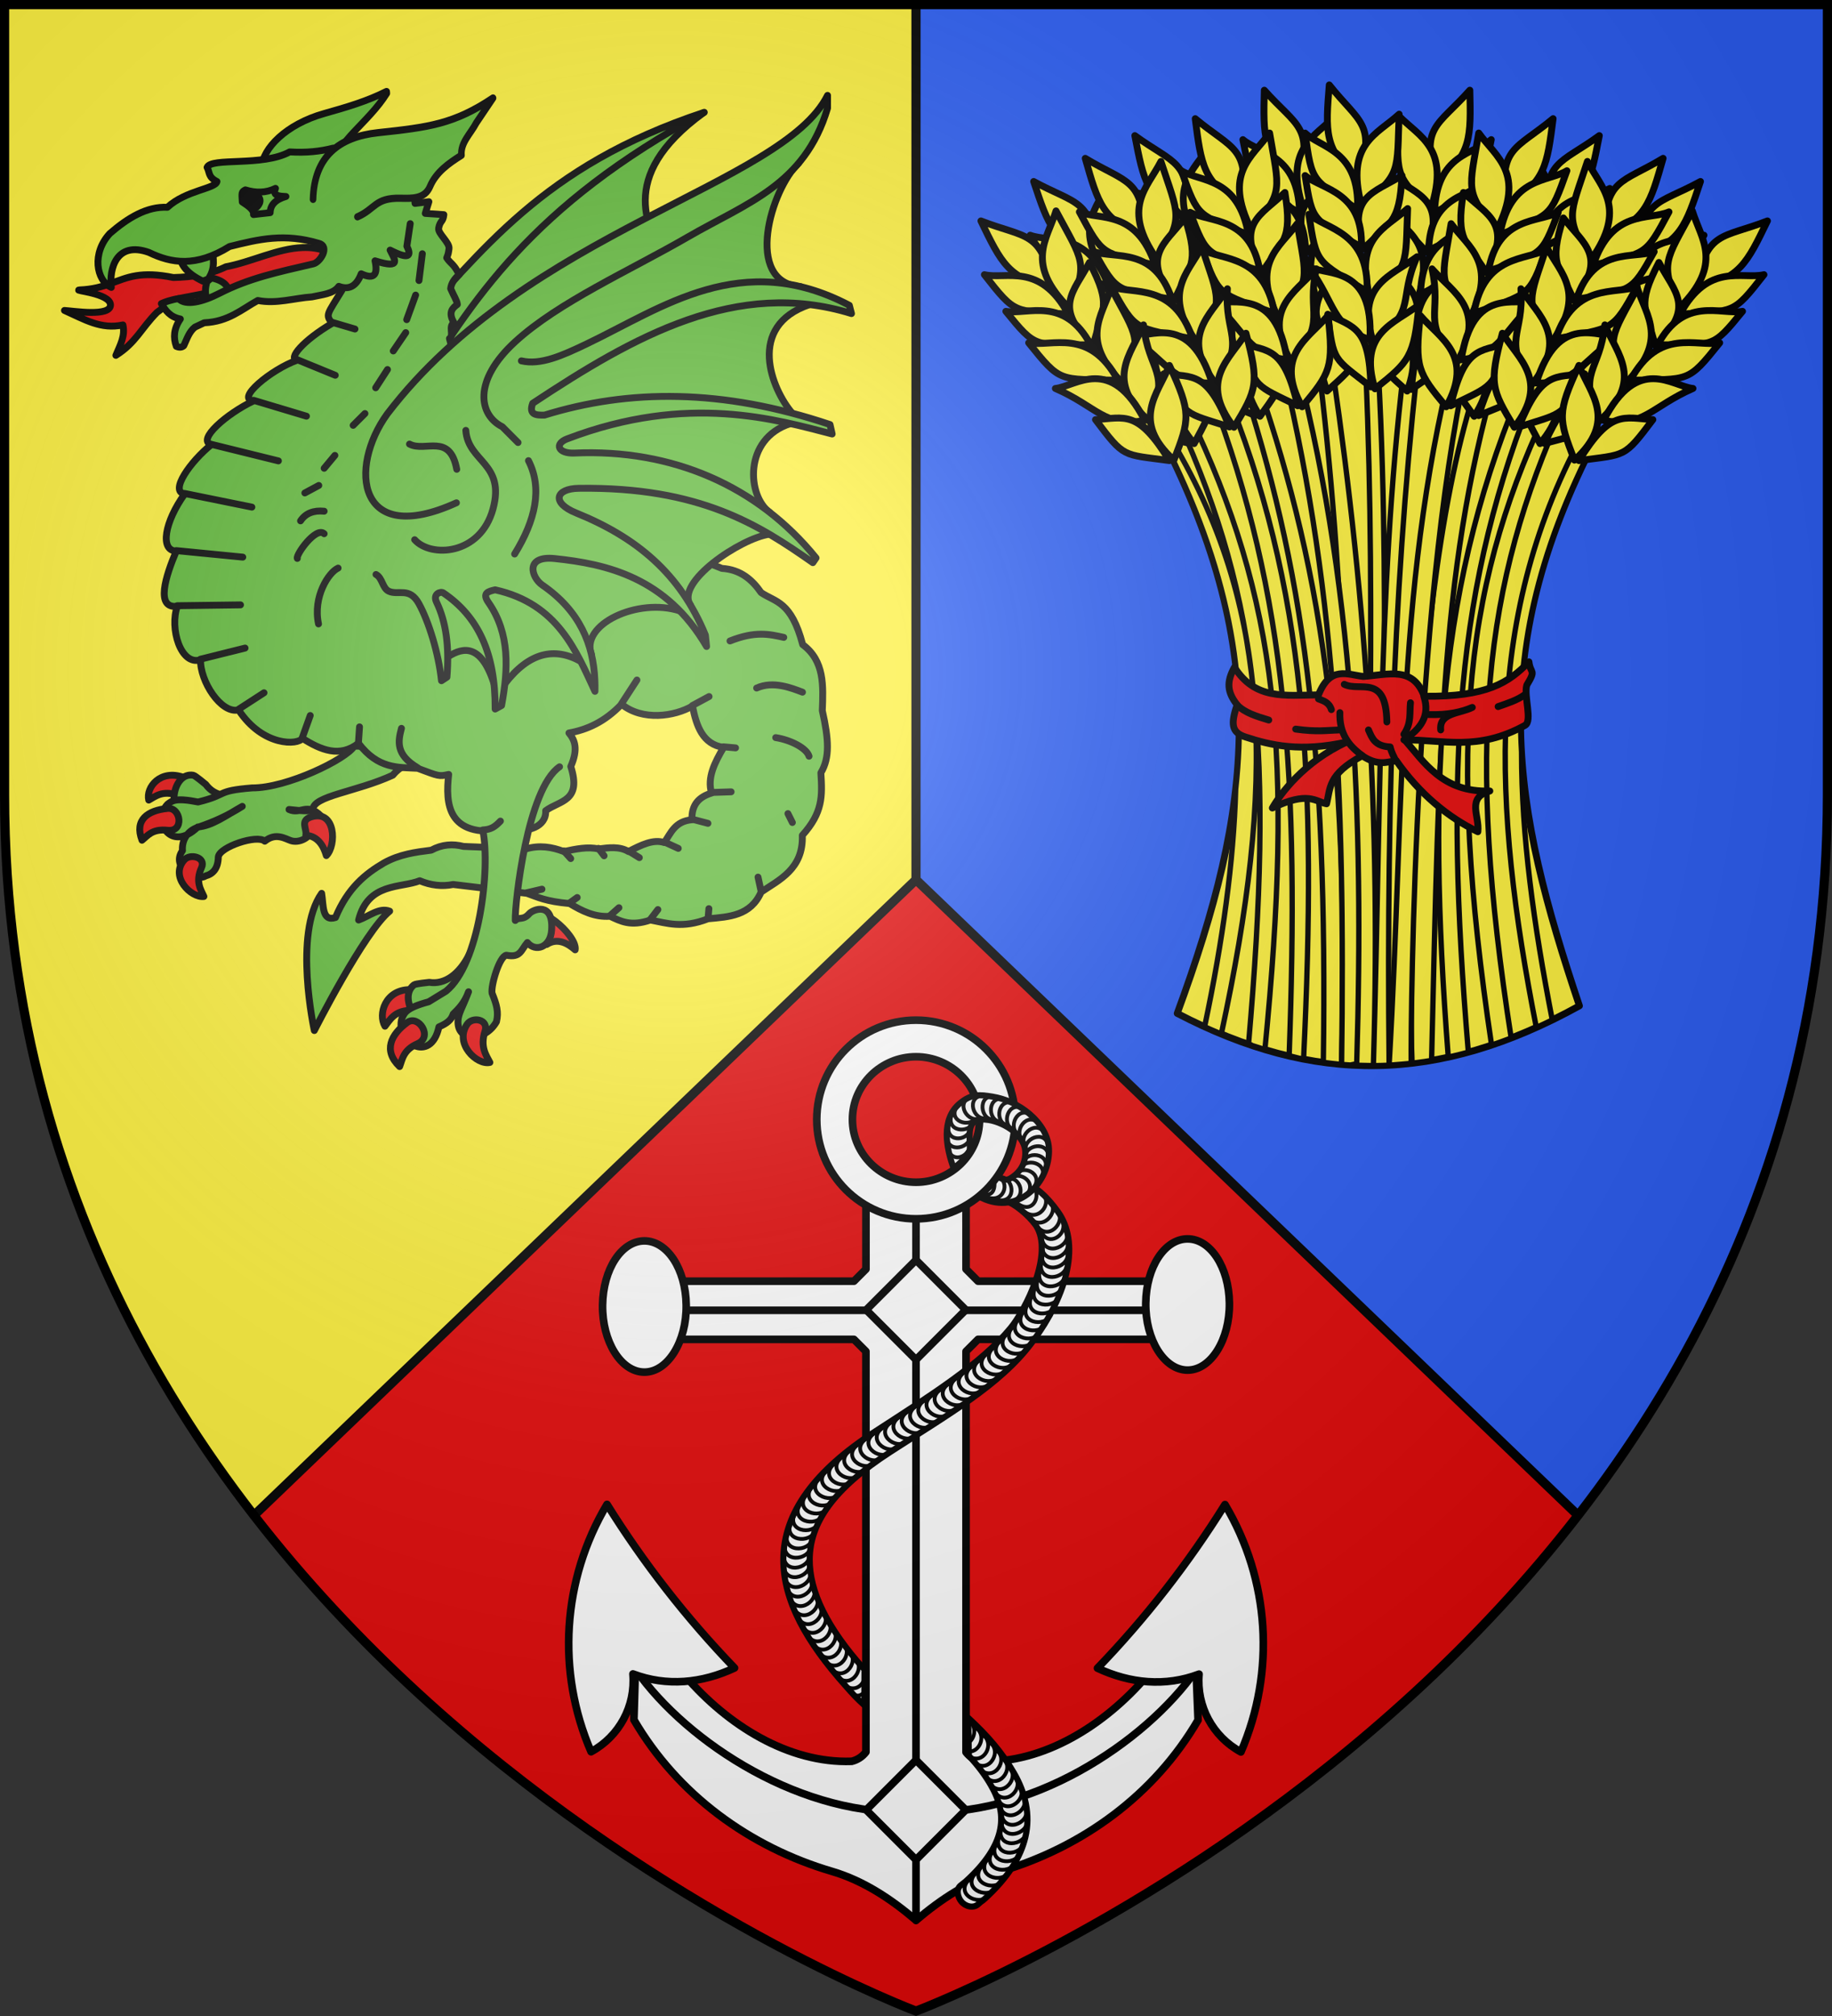 <?xml version="1.0" encoding="UTF-8" standalone="no"?><svg height="660" viewBox="-300 -300 600 660" width="600" xmlns="http://www.w3.org/2000/svg" xmlns:xlink="http://www.w3.org/1999/xlink"><rect x="-300" y="-300" width="600" height="660" fill="#333333" stroke="none"/><radialGradient id="a" cx="-80" cy="-80" gradientUnits="userSpaceOnUse" r="405"><stop offset="0" stop-color="#fff" stop-opacity=".31"/><stop offset=".19" stop-color="#fff" stop-opacity=".25"/><stop offset=".6" stop-color="#6b6b6b" stop-opacity=".125"/><stop offset="1" stop-opacity=".125"/></radialGradient><path d="m-298.5-298.5h597v258.5c0 286.31-298.5 398.5-298.5 398.5s-298.5-112.19-298.5-398.5z" fill="#2b5df2"/><path d="m-298.5-298.5h298.5v657s-298.5-112.19-298.5-398.5z" fill="#fcef3c"/><path d="m0-12-216.875 208.156c88.378 114.071 216.875 162.344 216.875 162.344s128.497-48.272 216.875-162.344z" fill="#e20909"/><g stroke="#000"><path d="m-91.909 246.56v-0zm91.909 82.173v-.033c8.098-6.909 17.239-12.954 27.469-15.965 27.14-7.987 50.642-25.184 64.918-49.629l-.652-16.33c-39.136 30.078-65.245 42.844-91.735 42.061-26.49-.783-53.289-16.34-91.909-42.277l-.478 16.481c14.276 24.445 37.778 41.642 64.918 49.629 10.23 3.011 19.371 9.056 27.469 15.998" style="color-interpolation-filters:sRGB;fill:#fff;fill-rule:evenodd;stroke-width:2.5;stroke-linecap:round;stroke-linejoin:round"/><path d="m79.708 119.437h-59.387l-3.933-3.943v-25.687h-32.776v25.687l-3.931 3.943h-59.387l.002 19.052h59.384l3.922 3.936v131.158c-1.172 1.532-2.818 2.605-4.663 3.041-20.761.735-40.755-11.916-54.515-27.95-5.332-1.057-10.732-1.713-16.157-1.962 16.83 23.94 54.874 48.677 91.732 46.366 36.909 2.622 74.842-22.273 91.735-46.303-5.429.248-10.832.904-16.168 1.962-13.758 16.03-33.747 28.684-54.504 27.952-1.85-.434-3.499-1.509-4.675-3.043v-131.226l3.933-3.936h59.387z" style="color-interpolation-filters:sRGB;fill:#fff;fill-rule:evenodd;stroke-width:2.5;stroke-linecap:round;stroke-linejoin:round"/><path d="m-79.705 128.963 159.413 0m-79.708 199.769v-235.805" fill="#fff" stroke-width="2.5"/><path d="m0 112.515 16.301 16.315-16.301 16.315-16.301-16.315z" style="color-interpolation-filters:sRGB;fill:#fff;fill-rule:evenodd;stroke-width:2.5;stroke-linecap:round;stroke-linejoin:round"/><path d="m-32.5 66.499c0 17.962 14.554 32.52 32.5 32.52 17.946 0 32.5-14.558 32.5-32.52 0-17.962-14.554-32.52-32.5-32.52-17.946 0-32.5 14.558-32.5 32.52zm11.682 0c0-11.393 9.435-20.542 20.818-20.542 11.383 0 20.818 9.149 20.818 20.542 0 11.393-9.435 20.542-20.818 20.542-11.383 0-20.818-9.149-20.818-20.542z" style="color-interpolation-filters:sRGB;fill:#fff;fill-rule:evenodd;stroke-width:2.5;stroke-linecap:round;stroke-linejoin:round"/><path d="m75.247 126.631c.156-11.861 6.241-21.038 13.698-21.038 7.457 0 13.543 9.177 13.698 21.038.156 11.861-6.021 21.922-13.698 21.922-7.677 0-13.854-10.061-13.698-21.922zm-177.898.653c.156-11.861 6.241-21.038 13.698-21.038 7.457 0 13.543 9.177 13.698 21.038.156 11.861-6.021 21.922-13.698 21.922-7.677 0-13.854-10.061-13.698-21.922z" style="color-interpolation-filters:sRGB;fill:#fff;fill-rule:evenodd;stroke-width:2.5;stroke-linecap:round;stroke-linejoin:round"/><path d="m0 276.221 16.301 16.315-16.301 16.315-16.301-16.315z" style="color-interpolation-filters:sRGB;fill:#fff;fill-rule:evenodd;stroke-width:2.5;stroke-linecap:round;stroke-linejoin:round"/><path d="m101.195 192.571c-12.013 19.261-26.008 37.211-41.756 53.554 10.667 5.011 22.249 6.137 33.267 1.957-.903 10.465 4.482 20.469 13.71 25.471 11.374-26.26 9.432-56.396-5.219-80.976-.001-.002-.001-.004-.002-.007zm-202.389-.065c-.001.002-.001.004-.002.007-14.651 24.58-16.594 54.714-5.219 80.974 9.228-5.002 14.612-15.006 13.71-25.471 11.019 4.18 22.6 3.053 33.267-1.957-15.748-16.343-29.743-34.291-41.756-53.553z" style="color-interpolation-filters:sRGB;fill:#fff;fill-rule:evenodd;stroke-width:2.5;stroke-linecap:round;stroke-linejoin:round"/><path d="m46.411 96.578c-3.225-4.466-7.346-8.776-13.082-10.389l-3.705 7.109c2.449.688 7.034 4.279 9.669 7.928 5.948 9.202-3.522 27.706-8.318 33.52-9.602 11.641-25.831 21.867-44.268 33.822-20.003 12.907-30.061 26.733-30.161 41.847-.09 13.583 7.524 27.14 20.516 41.65 2.001 2.274 3.741 4.176 6.023 6.194l.059-11.659c-12.338-13.797-18.029-25.546-17.96-36.123.078-11.732 7.599-23.001 26.389-35.125 18.37-11.911 35.88-21.825 46.177-35.528 12.495-16.628 15.942-33.253 8.66-43.246zm-29.318 165.795.22 12.459c3.019 3.24 5.334 6.362 7.159 9.518 3.018 5.217 4.181 10.051 2.93 15.324-1.136 4.783-4.429 10.197-11.167 16.311l-1.68 1.326c-1.474 1.241-.908 3.719.231 5.149 1.354 1.698 4.055 2.448 5.694.836 1.449-1.323.682-.432 2.14-1.746 7.379-6.775 11.599-13.365 13.189-20.061 1.777-7.485-.047-14.692-3.759-21.109-3.843-6.642-8.57-12.122-14.958-18.007z" fill="#fff" fill-rule="evenodd" stroke-linecap="round" stroke-linejoin="round" stroke-width="2"/><path d="m12.272 82.316c2.182-1.16 4.093-3.611 5.391-5.777 0-5.506-1.438-11.065 6.146-9.879 2.752.449 5.99 1.878 8.307 3.855 2.317 1.977 3.634 4.266 3.685 6.645.047 2.197-.433 5.771-4.644 8.472-1.79 1.148-2.556.314-4.374-.283-1.376 1.925-3.469 4.319-6.284 6.286 11.955 6.743 22.853-3.445 23.063-14.62.096-5.107-2.898-9.374-6.406-12.367-3.508-2.992-7.815-4.928-12.091-5.626-4.277-.698-6.785-.977-10.601 2.109-6.542 5.291-4.449 14.952-2.192 21.185z" fill="#fff" fill-rule="evenodd" stroke-linecap="round" stroke-linejoin="round" stroke-width="2"/><path d="m30.75 85.973c3.175-3.148 9.909 1.55 4.673 5.948m-2.735-7.597c2.914-3.39 9.95.533 5.081 5.333m-3.479-7.354c2.419-3.757 10.262-.882 6.1 4.54m-5.324-6.425c1.784-4.095 9.988-2.512 6.75 3.505m-6.115-5.416c.731-4.405 9.074-4.864 7.402 1.759m-7.266-3.697c-.445-4.443 7.489-7.056 7.605-.227m-8.022-1.709c-1.549-4.189 5.473-8.708 7.304-2.127m-8.166.428c-2.63-3.613 2.901-9.863 6.453-4.025m-7.865 2.258c-3.241-3.08 1.069-10.224 5.619-5.122m-7.455 3.521c-3.629-2.611-.334-10.273 4.868-5.836m-6.914 4.529c-3.957-2.084-1.758-10.128 4.01-6.453m-6.244 5.419c-4.195-1.553-3.063-9.814 3.135-6.919m-5.225 6.265c-4.422-.682-4.589-9.393 1.937-7.337m-4.351 6.967c-4.474-.08-6.144-8.251.666-7.565m-2.693 7.659c-4.362.994-7.949-6.536-1.174-7.503m-.394 8.063c-3.789 2.374-9.845-1.552-3.587-6.696m3.573 6.953c-1.348 4.258-9.672 3.535-7.079-2.786m5.957 5.231c-.885 4.377-8.835 4.545-6.932-2.016m6.896 4.482c-.363 4.451-8.638 5.598-7.523-1.14m7.412 3.601c.213 4.46-6.942 7.201-7.607-.167m15.55 12.04c.491 2.639-.425 5.745-3.832 4.354m5.026-5.362c4.276 1.315 2.081 9.265-4.09 6.312m5.341-6.299c4.41.759 4.813 9.087-1.812 7.375m4.192-6.995c4.472-.163 6.048 7.871-.79 7.557m9.241-4.288c1.846 3.007-.699 8.419-5.528 5.057m8.069-3.166c3.518 2.76-1.441 9.942-6.455 5.292m8.998-2.639c3.146 3.175-2.724 10.052-7.118 4.816m9.58-1.792c2.781 3.498-3.245 10.135-7.042 4.452m8.828-.482c.846 4.131-4.838 7.385-6.925 3.027m8.243.33c.667 4.7-8.07 7.765-8.463.521m8.64 2.864c.364 4.73-8.554 7.281-8.481.028m8.439 3.372c.046 4.742-9.025 6.747-8.465-.487m8.188 3.884c-.283 4.735-9.472 6.167-8.413-1.016m7.89 4.393c-.617 4.706-9.887 5.548-8.322-1.551m7.507 5.017c-1.115 4.623-10.219 4.768-8.153-2.215m7.111 5.478c-1.436 4.542-10.724 3.896-7.932-2.854m6.65 6.032c-1.744 4.443-10.967 3.226-7.72-3.338m6.214 6.415c-2.032 4.331-11.158 2.568-7.486-3.79m5.729 6.796c-2.361 4.177-11.325 1.78-7.172-4.303m5.279 7.143c-2.598 4.048-11.411 1.188-6.913-4.67m4.865 7.391c-2.811 3.917-11.46.635-6.655-4.998m4.473 7.602c-3.001 3.788-11.479.126-6.403-5.288m4.108 7.781c-3.167 3.663-11.474-.338-6.161-5.542m3.773 7.932c-3.313 3.545-11.452-.757-5.933-5.763m3.468 8.058c-3.439 3.435-11.418-1.13-5.721-5.954m3.193 8.163c-3.548 3.334-11.377-1.461-5.527-6.117m2.949 8.25c-3.641 3.242-11.331-1.752-5.352-6.256m2.733 8.322c-3.719 3.16-11.285-2.004-5.196-6.374m2.545 8.382c-3.786 3.088-11.24-2.22-5.06-6.472m2.353 8.439c-3.864 2.999-11.18-2.48-4.893-6.587m2.241 8.461c-3.864 2.999-11.18-2.48-4.893-6.587m2.152 8.504c-3.936 2.913-11.116-2.726-4.731-6.694m2.034 8.508c-3.936 2.913-11.116-2.726-4.731-6.694m2.034 8.508c-3.936 2.913-11.116-2.726-4.731-6.694m1.954 8.509c-3.984 2.854-11.07-2.891-4.62-6.764m1.894 8.538c-3.984 2.854-11.07-2.891-4.62-6.764m1.894 8.538c-3.984 2.854-11.07-2.891-4.62-6.764m1.894 8.538c-3.984 2.854-11.07-2.891-4.62-6.764m1.894 8.538c-3.983 2.854-11.07-2.891-4.62-6.764m1.959 8.54c-3.946 2.9-11.106-2.762-4.707-6.709m2.169 8.49c-3.838 3.029-11.201-2.392-4.949-6.549m2.476 8.388c-3.713 3.166-11.288-1.984-5.208-6.365m2.809 8.267c-3.571 3.31-11.365-1.535-5.483-6.152m3.17 8.126c-3.409 3.462-11.427-1.041-5.772-5.908m3.56 7.961c-3.224 3.618-11.58-.901-5.925-5.768m3.831 7.906c-3.013 3.779-11.621-.336-6.227-5.465m4.232 7.743c-2.838 3.9-11.597.225-6.503-5.173m4.706 7.503c-2.579 4.059-11.406 1.237-6.936-4.641m5.323 7.068c-2.291 4.213-11.295 1.952-7.244-4.194m5.839 6.717c-1.974 4.355-11.123 2.701-7.535-3.7m6.425 6.17c-1.451 4.538-10.943 3.618-7.863-3.018m6.959 5.708c-1.075 4.631-10.387 4.647-8.134-2.282m7.532 4.877c-.49 4.72-9.996 5.573-8.326-1.504m7.993 4.305c-.096 4.742-9.222 6.5-8.447-.716m8.393 3.386c.48 4.721-8.66 7.315-8.476.064m8.713 2.768c.844 4.674-7.771 8.035-8.438.809m8.933 2.008c1.186 4.607-7.161 8.532-8.358 1.368m9.064 1.295c1.65 4.476-6.258 9.152-8.179 2.132m9.121.566c1.989 4.349-5.537 9.562-7.993 2.695m9.136.019c2.231 4.241-4.992 9.83-7.83 3.097m9.139-.432c2.447 4.132-4.48 10.05-7.661 3.458m9.114-.842c2.639 4.024-4.003 10.231-7.491 3.781m9.07-1.213c2.809 3.919-3.56 10.378-7.322 4.068m9.011-1.546c2.96 3.817-3.153 10.497-7.159 4.324m8.942-1.845c3.094 3.72-2.778 10.592-7.001 4.551m8.868-2.113c3.212 3.628-2.436 10.668-6.851 4.753m8.791-2.352c3.317 3.541-2.365 10.759-6.781 4.844m8.863-2.406c3.317 3.541-2.123 10.728-6.71 4.933m7.099 3.785c-1.503 1.174-2.764 1.25-4.898-1.31m39.924 10.76c2.178 1.886 1.456 5.341-.571 6.758m2.945-4.457c2.725 2.459.681 7.376-2.666 7.34m4.994-4.971c2.91 2.76.036 8.325-3.828 7.104m6.092-4.654c3.425 3.448-1.792 10.783-6.555 5.117m8.737-2.572c3.295 3.56-2.189 10.716-6.74 4.895m8.92-2.075c2.951 3.823-3.178 10.489-7.169 4.308m9.085-1.483c2.726 3.971-3.776 10.308-7.406 3.929m9.178-.906c2.388 4.164-4.329 10.01-7.647 3.478m9.117-.341c2.063 4.318-5.374 9.646-7.946 2.817m9.139.646c1.482 4.528-6.594 8.935-8.253 1.855m9.014 1.786c.795 4.682-7.457 8.118-8.419.923m8.658 2.619c.293 4.734-8.662 7.163-8.48-.088m8.184 3.852c-.49 4.719-9.733 5.787-8.361-1.348m7.526 5.029c-1.25 4.591-10.248 4.597-8.104-2.364m6.858 5.696c-1.716 4.453-10.947 3.286-7.74-3.295m6.136 6.457c-2.138 4.285-11.217 2.319-7.391-3.955m5.493 6.933c-2.51 4.098-11.383 1.412-7.014-4.533m4.885 7.328c-2.832 3.904-11.463.58-6.629-5.031m4.321 7.654c-3.108 3.709-11.478-.172-6.249-5.453m3.807 7.924c-3.343 3.52-11.445-.845-5.883-5.809" fill="none" stroke-linecap="round" stroke-linejoin="round" stroke-width="1.25"/><g fill="none" stroke-linecap="round" stroke-linejoin="round" stroke-width="1.816" transform="matrix(1.239 0 0 1.239 -707.631 -296.734)"><g stroke-width="2.081" transform="matrix(.873 0 0 .873 74.537 -173.261)"><g fill="none"><path d="m347.042 430.729-1.902 5.4c-4.483-1.58-6.757.464-8.625 1.479-.905-3.807 3.48-9.425 10.527-6.88z" fill="#e20909"/><g fill="none"><path d="m437.292 445.649 6.77 1.006"/><g><g fill="#5ab532"><path d="m492.293 274.132c-3.438-8.864-15.125-24.7 12.279-44.606-51.661 23.325-68.62 49.436-86.073 71.283l-.829 17.101z"/><path d="m416.426 315.402c17.877-28.852 35.884-57.703 88.304-85.961-49.399 16.333-67.375 42.344-90.376 66.808z"/><g><path d="m347.414 442.006c-5.576-1.115-3.424-13.008 2.631-11.908.545.099 3.739 2.769 3.739 2.769 2.739 3.728 7.371 4.301 13.431 2.492l-11.769 6.923z"/><path d="m386.22 440.477c-.593.944-7.686-.157-7.217-.013 3.505 1.622 5.423-2.247 9.597 1.879 3.126 5.842.581-1.606-2.756 4.835-1.067 2.06-3.892 3.442-6.209 2.729-1.753-.54-4.586-2.593-7.982.148-2.273-2.111-13.735 1.716-14.068 4.767-.068 3.525-1.623 5.139-3.846 5.739-2.928 1.888-10.6-2.662-7.005-7.648-.235-2.812 1.156-5.856 4.649-7.064 5.232-1.809 8.984-3.521 13.46-6.342-5.073 2.85-9.083 5.902-13.487 6.248-8.157 7.929-13.944-1.875-9.133-6.902 1.312-.943 2.092-2.075 9.237-.666 9.28-2.259 5.153-3.362 16.378-4.266 10.454.081 28.495-8.67 30.921-12.654l27.927.714c-6.324 5.088-11.593 2.43-16.252 8.078-11.122 5.117-24.138 6.244-24.216 10.418z"/></g><path d="m416.75 252.862-9.265-2.447-12.517 32.993c-4.39 7.238-5.049 7.22-2.906 9.9-8.809 5.175-13.544 10.774-10.562 11.137-7.898 2.774-18.914 11.945-13.188 12.306-8.204 3.892-17.369 11.859-12.875 13.303-6.25 5.03-12.778 14.19-8.03 14.892-6.067 8.439-7.607 17.154-2.544 17.303-3.232 7.572-6.424 17.533.324 16.686-2.433 6.575.995 18.149 7.031 16.191-.252 6.37 6.191 16.485 11.5 15.188 7.385 11.24 18.112 10.661 19.312 8.594 5.668 3.59 11.332 5.919 17 1.512 5.974 7.839 11.932 7.243 17.906 7.569 6.491 2.416 6.403 2.509 9.406 1.856-1.014 8.86-.408 19.228 16.719 16.809l2.661-.243c4.331 1.05 10.269-.651 9.982-5.587 4.263-3.146 10.99-2.764 7.606-13.386 2.326-5.357 1.206-8.001-.562-10.141 5.413-.953 10.863-3.352 15.938-8.697 6.377 5.147 16.035 3.694 21.469.544 1.177 6.064 3.102 11.612 9.438 12.519-2.75 4.61-5.041 9.208-3.656 13.819-3.618 1.112-6.102 3.325-5.938 8.078-5.163.444-6.357 3.994-8.375 6.909-3.306-1.108-7.073.754-10.844 2.716-2.715-1.631-5.917-1.193-9.094-.791-3.191-.739-6.812-.007-10.469.791-3.634-1.402-7.424-1.991-11.531-.791l-18.844-.756c-3.26-.841-6.521-.634-9.781 1.134-4.773.598-9.539 1.213-14.312 3.85-5.623 3.291-10.944 7.56-14.688 16.534-4.156 1.361-3.592-3.786-4.188-7.322-8.662 12.236-2.219 41.525-2.219 41.525s15.143-29.926 22.812-36.128c-3.143-1.223-6.263 1.584-9.406 2.681 2.863-11.45 12.859-9.598 18.5-11.894 3.376 1.411 6.749 1.811 10.125 1.134l22.344 2.681c3.3 1.148 5.591 2.441 12.938 3.094 3.726 2.24 7.557 4.184 12.219 3.85 3.217 1.485 6.241 3.192 12.219 1.134 5.088.948 9.661 2.663 17.469-.378 6.39-.576 12.903-.903 16.062-8.078 5.314-3.647 12.833-6.893 12.479-17.175 6.218-6.899 6.065-11.828 5.614-18.919 2.76-4.564 2.393-10.124.438-18.837.289-7.491.71-15.024-5.938-19.972-3.5-13.238-8.205-12.775-12.594-15.744-2.751-3.983-6.289-6.977-11.875-7.322-42.711-17.282-69.088-16.397-82.493-69.582 1.474-1-.424-3.705 1.376-4.788-1.897-3.177-.376-4.486 1.022-5.526-.114-1.168-1.095-2.581-2.03-4.775.189-1.654 1.128-3.005 2.573-4.253-1.595-3.284-2.606-3.267-3.767-5.065.52-1.311.488-1.375.694-2.753.278-1.858-3.432-4.6-3.139-6.226.426-2.366 1.337-1.758 1.576-4.097l-5.625-.378 1.094-3.541-4.188.516z"/></g><path d="m385.613 442.731c-3.418 1.112-1.098 3.659-1.539 5.515 3.858.285 5.453 3.515 6.217 6.159 3.111-2.989 2.893-14.137-4.677-11.674z" fill="#e20909"/><path d="m455.105 475.374 1.902 5.94c3.324-2.177 6.483-.273 8.625 1.627.834-4.656-13.172-15.828-10.527-7.568z" fill="#e20909"/><path d="m415.583 494.979.059 6.298c-4.753.054-6.191 3.022-7.599 4.774-2.152-3.595.046-11.052 7.539-11.072z" fill="#e20909"/><path d="m423.419 504.828c-4.731 3.47-11.619-7.455-6.56-11.308.455-.347 4.602-.754 4.602-.754 4.573.769 9.124-2.388 12.131-8.508l-4.298 14.54z" fill="#5ab532"/><path d="m460.907 427.53c-9.714 6.604-13.587 41.292-13.407 46.522 1.146-1.24 2.319.119 4.237-2.072 1.11-1.267 7.314-3.794 6.774 4.921-.331 5.347-4.916 6.791-7.345 3.815-1.956 2.257-2.024 4.712-6.363 3.843-2.114.295-4.746 9.225-4.33 11.504 1.428 3.546 2.016 5.68 1.329 8.639-3.458 6.142-12.064 6.237-11.633-.374.152-2.328 1.424-4.024 3.178-8.705-1.162 3.27-2.99 5.142-4.655 6.742-.543 1.778-1.844 2.822-4.308 3.886-2.443 11.44-13.43 4.613-11.194-2.635.791-1.55 1.019-3.041 8.091-4.958l5.246-3.208c10.067-8.137 13.504-36.844 11.158-48.625" fill="#5ab532"/><g fill="#e20909"><path d="m432.936 505.436c1.609-2.363 6.554-1.509 5.4 2.093-1.58 4.932.464 7.433 1.479 9.488-3.881.904-10.912-5.656-6.88-11.58z"/><path d="m414.799 504.918c3.353-2.458 7.895 4.335 3.137 6.41-4.419 1.927-4.61 4.796-5.457 6.94-5.025-4.813-2.673-9.692 2.32-13.351z"/><path d="m342.224 440.132c4.01-.398 5.12 7.186.034 6.618-4.724-.527-6.117 1.686-7.78 3.009-2.383-6.223 1.777-9.034 7.746-9.627z"/><path d="m347.284 455.699c1.79-2 6.649-.796 5.214 2.366-1.965 4.329-.126 6.772.722 8.721-3.938.481-10.422-6.074-5.936-11.087z"/></g><path d="m370.762 245.98c.213-5.487 7.252-12.91 18.877-16.176 6.649-1.868 13.002-3.719 18.873-6.696l.053.607c-5.433 8.808-16.164 15.462-14.604 20.542z" fill="#5ab532"/><path d="m383.125 270.381c-7.671.272-15.522 4.367-23.25 5.812-4.844 2.376-10.265 3.118-15.906 3.25-4.915-1.002-8.382-1.016-11.221-.559-5.958.96-9.15 3.992-17.156 4.312-2.335.155 9.231.965 9.342 4.508.118 3.74-11.377 1.84-13.934 1.707 6.097 2.726 11.096 5.839 17.698 4.376.737 3.292-.74 5.926-2.136 9.218 6.075-3.831 7.61-8.133 12.467-13.028 2.036-1.343 3.315-3.197 6.502-4.159l42-8.062 3.188-6.125c-2.505-.997-5.037-1.341-7.594-1.25z" fill="#e20909"/><path d="m345.867 272.685c.244 2.958 2.322 5.619 7.028 7.855l1.642-.642c2.318-3.471 1.437-6.264 1.233-9.2zm8.714 14.184c-1.152-1.975-1.068-4.058-.428-6.19l1.374-1.117c4.828 1.072 4.615 3.084 6.164 4.443z" fill="#5ab532"/><path d="m392.343 240.277c-3.829 1-8.15 1.457-13.16 1.151-8.167 4.483-23.791 1.593-24.998 4.674.856 1.561.248 2.897 2.992 4.293-.363 2.147-9.405 2.624-15.016 7.792-6.186-.293-11.89 3.138-17.419 7.928-5.505 5.937-4.17 14.182.442 16.327-.687-5.615 1.513-14.116 11.379-10.602 6.772 3.287 14.258 4.549 24.425-1.781 8.926-2.22 16.564-4.091 27.086-.947 3.337.997.355 5.715-1.722 6.199-10.786 2.514-19.421 4.305-28.422 8.915-5.094 2.609-10.296 3.883-12.403 1.606-1.92.264-4.23 1.022-5.192 1.516 1.253 2.064 2.621 4.039 5.754 4.65-2.002 2.903-2.176 5.646-1.215 8.289.891.378 1.649.339 2.247-.197.947-2.003 1.593-4.214 3.388-5.633l2.796-1.312c7.328-.32 11.283-4.036 16.228-6.756 5.595 1.109 10.936-.696 16.401-1.079 3.019-.689 6.458-.865 8.129-3.202 2.977 1.124 5.314.113 6.784-3.795 4.125 1.915 5.051.054 4.185-3.924 8.472 2.68 5.772-.688 4.568-3.246 5.585 2.861 6.615 1.925 5.074-1.155l1.018-6.849" fill="#5ab532"/></g></g></g><path d="m365.782 252.915c-1.211.61-1.103.893-.942 3.661 1.856 1.208 3.593 2.426 3.391 3.814l5.046-.566c.055-2.313 1.584-3.975 4.78-4.902-2.043-.103-4.158-.154-3.16-2.464-2.858 1.413-6.049 1.422-9.115.457z" fill="none"/><path d="m365.57 256.793 3.374 1.574c1.139-.863 2.302-2.832-.268-4.232-1.879-1.024-3.252.894-3.106 2.658z" fill="#000"/></g><g stroke-width="1.984" transform="matrix(.87 -.076 .084 .956 174.589 -116.46)"><path d="m253.83 194.349c1.482-11.728 9.454-16.518 21.36-16.732 15.396-.277 23.108-.518 35.6-6.764l-5.696 6.408c-1.944 2.793-5.364 5.095-5.34 8.544-4.126 1.926-8.105 4.042-10.324 7.832-1.924 3.286-5.648 2.85-9.256 2.492-7.646-.759-7.764 2.332-13.429 4.074" fill="#5ab532" stroke-width="1.984"/><path d="m296.028 180.789c-6.554 1.062-24.191 1.744-26.584 4.569-2.964 3.499-3.4 5.123-4.846 7.754 6.306-2.28 5.587-5.535 8.638-6.991 6.563-3.133 18.298-4.279 22.792-5.332z" fill="none" stroke="none"/></g><g stroke-width="2.165" transform="matrix(.839 0 0 .839 322.862 240.321)"><g fill="#5ab532"><path d="m139.465-105.377 8.484 22.938c3.963-2.563 10.477-5.917 14.986 8.107l3.452.075c7.669-9.955 15.667-11.597 23.912-7.013l3.398-2.02c-3.768-9.68 14.645-18.177 27.837-13.881l3.32-1.854c-4.918-7.104 15.753-21.008 24.867-22.309l.14-6.861c-7.074-4.973-8.505-23.192 6.494-27.981l.574-3.265c-6.495-7.53-14.588-27.46 5.456-34.215l-2.85-5.649c-18.07-1.262-9.294-30.845-.584-38.913l-91.874 50.307-19.416 33.915"/><path d="m125.777-108.656c2.054 1.089 2.001 4.353 4.063 5.288 2.986 1.355 6.491-1.443 9.443 3.889 3.123 5.64 6.225 15.664 7.122 24.283l1.724-1.13c.781-9.691-.282-17.4-3.276-23.607-1.274-2.642 1.313-3.474 2.129-2.921 10.894 7.374 16.453 18.868 16.331 36.58l2.029-1.115c2.12-11.429 2.668-22.61-4.058-32.345-2.238-3.111-.099-3.597 2.029-4.09 19.824 4.402 25.583 19.393 31.45 31.973.028-1.22.017-2.436-.038-3.646-.499-11.096-4.663-21.662-16.533-29.814-3.487-2.395-5.602-9.348 3.872-8.361 16.345 1.704 35.158 5.915 47.868 27.694l-.373-3.59c-7.949-19.368-21.759-30.791-40.711-38.458-7.88-3.188-6.586-7.675.842-7.771 38.258-.504 56.907 11.665 73.721 23.422l1.015-1.487c-18.375-22.665-45.355-34.398-76.088-33.031-5.305.234-6.379-2.93-2.367-4.461 38.27-14.607 66.324-5.943 83.528-1.545l-.676-2.974c-33.953-11.394-63.474-11.17-89.954-2.974-2.62.061-5.048-.058-3.72-3.718 32.031-21.24 64.442-39.387 100.437-28.255l-.676-2.602c-33.892-17.822-58.863.714-82.698 12.124-7.817 3.742-14.601 6.789-20.631 5.369"/><path d="m151.115-131.229c-31.3 14.246-34.069-11.034-21.789-27.986 44.308-57.971 124.524-71.879 138.713-100.322v4.032c-7.192 24.189-25.568 29.881-44.009 40.556-18.357 10.626-40.698 20.468-54.363 32.966-13.56 12.401-11.412 23.152-4.099 26.8l4.962 4.981"/></g><path d="m254.256-88.841c-4.579-1.029-8.994-2.041-16.953 1.12m8.395 14.834c5.221-2.365 11.051.018 14.448 1.3m-8.438 14.31c4.874.778 9.718 3.332 10.502 5.861m-26.9-2.962 3.748.333m17.901 23.503-1.404-2.806m-119.225-116.372c4.964 2.646 12.722-3.645 14.891 7.938m-10.844-67.892-1.057 8.448m-1.057 4.576-2.817 7.744m-.296 4.079-3.93 5.777m-19.276-9.03 7.205 2.124m-18.191 9.655 11.982 4.904m-25.707 7.896 16.633 4.991m-30.032 8.846 21.196 5.235m-29.554 10.255 21.196 4.304m-23.843 13.693 20.978 2.058m-20.64 15.298 19.924-.262m-12.606 17.103 14.039-3.499m-2.071 19.296 8.041-5.215m12.058 14.154 2.508-6.994m15.184 8.567.338-4.987m18.298 12.86c-6.917-4.133-6.181-8.266-5.08-12.399m69.345-7.766 4.843-7.454m17.501 8.02 5.225-2.819m.792 30.214 6.156-.202m-12.335 8.605 5.032 1.322m-13.748 5.865 4.4 2.018m-15.685.806 3.416 2.113m-12.88-2.936 1.779 2.352m-12.674-1.529 2.157 2.405m-13.801 10.753 4.745-1.118m8.72 4.336 2.381-1.708m10.335 5.713 2.811-2.501m9.906 3.681 2.364-3.097m15.817 2.704.25-2.996m16.466-5.407-.983-4.52m-116.74-159.855-3.72 5.746m-3.382 8.112-3.72 3.718m-5.749 9.463-3.382 4.056m-1.691 5.408-4.396 2.366m6.087 5.746c-3.376-.33-5.867.668-7.44 3.042m7.44 4.056c-2.555-2.403-9.001 6.68-8.454 7.774m12.851 3.042c-2.961 1.322-8.006 9.008-6.171 17.587m51.766 64.879c2.422-.117 3.703-.838 5.545-2.784m8.832-113.518c4.452 8.703 2.244 18.736-4.357 29.409m-31.496-4.506c5.031 5.7 20.686 4.963 24.68-9.679 3.962-14.523-7.86-14.729-8.562-24.753" fill="none" stroke-linecap="round" stroke-linejoin="round"/></g></g><g fill="#fcef3c" stroke-linecap="round" stroke-linejoin="round" stroke-width="3.469" transform="matrix(.648 0 0 .649 215.168 123.003)"><path d="m-200.023-140.574c38.155-103.599 47.96-181.464-7.635-290.382 91.223-89.165 158.583-60.477 219.506 0-57.37 110.1-41.945 187.282-8.589 286.572-71.637 39.436-134.189 39.754-203.282 3.809z" stroke-width="3.469"/><g transform="matrix(2.508 0 0 2.505 -551.921 -588.282)"><g stroke-width="1.076"><path d="m180.129 40.223-2.269.144c2.745 49.813.782 99.332.516 148.876 1.012.014 2.024.006 3.037-.024-.364-49.82 2.335-98.144-1.129-148.996-.052.002-.104-.002-.156 0z"/><path d="m155.337 48.367-2.449 1.571c12.911 38.903 17.769 75.023 16.868 138.646.988.135 2.692.321 3.68.415 1.566-64.37-4.169-101.706-18.099-140.631zm47.675-2.435c-16.634 39.668-15.932 130.578-15.366 142.823.157-.026 2.802-.362 3.924-.555 1.541-65.275 1.88-101.114 13.939-140.877-.828-.489-1.66-.947-2.497-1.391zm-32.5-4.258-2.473.744c6.042 45.27 7.054 90.702 7.155 146.705.761.02 3.885.125 4.646.12 1.75-56.652-2.411-102.399-9.329-147.569zm16.544-1.091c-6.273 45.527-5.549 90.441-7.216 148.66.896-.012 2.272-.037 3.17-.084-.579-56.469 1.211-102.416 6.579-148.145-.837-.168-1.686-.315-2.533-.432z"/><path d="m222.75 60.804c-20.797 37.135-18.864 76.099-10.073 120.751 1.067-.48 2.141-.986 3.218-1.511-3.763-19.288-6.207-37.022-6.195-53.875v-.084c-1.153-19.567 2.725-39.496 15.103-63.278zm-84.449 1.007-1.033.995c13.502 26.481 17.335 48.356 14.827 70.762-.001.011.001.024 0 .036-.424 14.654-2.593 30.44-6.267 47.806.952.433 1.899.837 2.845 1.235l.54.132c10.741-49.618 10.72-85.876-10.913-120.967zm72.275-11.19c-17.783 40.897-20.035 80.086-15.644 136.907 1.341-.294 2.696-.625 4.046-.995-4.844-57.472-2.678-94.368 13.795-134.304-.73-.552-1.46-1.086-2.197-1.607zm-60.942 1.595-2.509 1.895c15.472 40.51 17.729 78.145 15.74 133.129l2.029.516.876.168c2.705-55.988.67-95.026-16.136-135.707zm47.291-9.079c-12.611 47.199-10.661 90.228-13.915 146.022 1.005-.065 4.31-.355 4.452-.375-.108-10.419.731-98.275 12.164-144.507-.897-.403-1.793-.792-2.701-1.139zm-33.52 1.019-2.665 1.235c11.461 45.858 13.447 88.295 12.696 143.606l1.759.125 1.285-.264c1.473-49.379-.352-97.541-13.074-144.703zm-20.794 13.697-1.981 1.775c16.382 35.998 19.142 67.102 14.059 125.165l.744.408c.849.283 1.699.55 2.545.804 5.805-58.918 2.715-90.651-15.368-128.151zm73.392-3.07c-17.798 36.288-21.493 69.227-12.342 130.322 1.311-.441 2.628-.916 3.95-1.427-9.111-58.309-5.734-91.167 10.601-127.024z"/></g><g stroke-width="1.384"><path d="m199.279-7.182c-6.476 7.271-10.03 7.288-6.745 18.279 7.154-5.037 6.952-9.078 6.745-18.279z"/><path d="m184.89-2.088c4.263 4.37 10.467 6.539 6.574 18.646-7.757-6.49-6.754-7.187-6.574-18.646z"/><path d="m183.626 10.216c5.622 3.929 10.762 4.669 6.956 15.24-4.939-5.765-7.056-5.211-6.956-15.24z"/><path d="m182.113 16.794c4.268 4.284 10.474 6.415 6.596 18.266-7.764-6.364-6.762-7.046-6.596-18.266z"/><path d="m179.669 26.366c4.981 4.195 12.179 6.325 7.82 17.764-8.609-7.026-4.377-8.811-7.82-17.764z"/><path d="m178.745 36.016c4.686 4.049 12.023 6.321 7.901 17.387-6.642-5.923-7.497-6.852-7.901-17.387z"/><path d="m203.597 2.769c-3.365 2.874-11.145 2.786-11.433 14.779 9.575-5.712 9.472-4.668 11.433-14.779z"/><path d="m203.117 11.31c-3.584 2.673-11.92 2.532-12.139 13.788 10.216-5.291 10.113-4.311 12.139-13.788z"/><path d="m201.919 19.048c-3.711 2.892-12.327 2.762-12.582 14.905 10.573-5.734 10.464-4.676 12.582-14.905z"/><path d="m201.322 29.676c-3.923 1.534-13.064-1.126-13.098 13.924 7.828-2.265 7.269-6.819 13.098-13.924z"/><path d="m196.989 38.944c-5.448 2.402-8.525 2.025-9.492 14.126 7.901-5.498 7.808-4.504 9.492-14.126z"/><path d="m225.373 1.962c-7.873 5.732-11.35 4.995-10.475 16.432 8.061-3.405 8.723-7.397 10.475-16.432z"/><path d="m210.229 3.889c3.238 5.174 8.839 8.609 2.463 19.615-6.201-7.986-5.073-8.455-2.463-19.615z"/><path d="m206.38 15.644c4.659 5.032 9.525 6.845 3.56 16.368-3.601-6.681-5.788-6.588-3.56-16.368z"/><path d="m203.503 21.752c3.261 5.091 8.872 8.49 2.564 19.248-6.235-7.865-5.111-8.319-2.564-19.248z"/><path d="m199.081 30.587c3.976 5.155 10.558 8.764 3.868 19.017-6.92-8.692-2.406-9.538-3.868-19.017z"/><path d="m196.128 39.822c3.719 4.95 10.406 8.726 4.026 18.666-5.232-7.196-5.87-8.285-4.026-18.666z"/><path d="m227.478 12.602c-3.899 2.095-11.483.36-14.313 12.018 10.571-3.552 10.247-2.553 14.313-12.018z"/><path d="m225.194 20.846c-4.07 1.852-12.186-.053-14.791 10.899 11.108-3.004 10.798-2.068 14.791-10.899z"/><path d="m222.379 28.154c-4.241 2.04-12.633.085-15.462 11.897 11.551-3.361 11.219-2.351 15.462-11.897z"/><path d="m219.537 38.413c-4.16.667-12.527-3.871-15.758 10.829 8.131-.554 8.552-5.122 15.758-10.829z"/><path d="m213.333 46.551c-5.834 1.192-8.761.171-12.277 11.792 8.889-3.697 8.588-2.746 12.277-11.792z"/><path d="m245.759 11.197c-8.55 4.664-11.902 3.484-12.518 14.937 8.435-2.333 9.608-6.205 12.518-14.937z"/><path d="m230.493 11.148c2.539 5.549 7.648 9.681-.102 19.768-5.113-8.722-3.934-9.041.102-19.768z"/><path d="m225.151 22.306c3.967 5.593 8.557 8.02 1.407 16.691-2.704-7.091-4.885-7.282-1.407-16.691z"/><path d="m221.507 27.989c2.573 5.47 7.696 9.567.046 19.418-5.162-8.606-3.989-8.91-.046-19.418z"/><path d="m215.976 36.178c3.274 5.626 9.332 10.056 1.369 19.357-5.734-9.514-1.148-9.769-1.369-19.357z"/><path d="m211.849 44.952c3.045 5.39 9.186 9.999 1.571 19.03-4.255-7.813-4.746-8.975-1.571-19.03z"/><path d="m246.466 22.02c-4.138 1.573-11.433-1.13-15.751 10.064 10.943-2.154 10.492-1.205 15.751-10.064z"/><path d="m243.132 29.899c-4.276 1.309-12.077-1.63-16.081 8.893 11.404-1.541 10.975-.653 16.081-8.893z"/><path d="m239.393 36.781c-4.47 1.473-12.538-1.551-16.875 9.796 11.889-1.837 11.429-.879 16.875-9.796z"/><path d="m235.244 46.585c-4.211.123-11.92-5.46-17.03 8.698 8.134.503 9.145-3.972 17.03-8.698z"/><path d="m228.037 53.853c-5.939.427-8.709-.964-13.704 10.103 9.294-2.515 8.871-1.611 13.704-10.103z"/><path d="m157.86-7.182c6.476 7.271 10.03 7.288 6.745 18.279-7.154-5.037-6.952-9.078-6.745-18.279z"/><path d="m172.249-2.088c-4.263 4.37-10.467 6.539-6.574 18.646 7.757-6.49 6.754-7.187 6.574-18.646z"/><path d="m173.513 10.216c-5.622 3.929-10.762 4.669-6.956 15.24 4.939-5.765 7.056-5.211 6.956-15.24z"/><path d="m175.026 16.794c-4.268 4.284-10.474 6.415-6.596 18.266 7.764-6.364 6.762-7.046 6.596-18.266z"/><path d="m177.47 26.366c-4.981 4.195-12.179 6.325-7.82 17.764 8.609-7.026 4.377-8.811 7.82-17.764z"/><path d="m178.394 36.016c-4.686 4.049-12.023 6.321-7.901 17.387 6.642-5.923 7.497-6.852 7.901-17.387z"/><path d="m153.542 2.769c3.365 2.874 11.145 2.786 11.433 14.779-9.575-5.712-9.472-4.668-11.433-14.779z"/><path d="m154.022 11.31c3.584 2.673 11.92 2.532 12.139 13.788-10.216-5.291-10.113-4.311-12.139-13.788z"/><path d="m155.22 19.048c3.711 2.892 12.327 2.762 12.582 14.905-10.573-5.734-10.464-4.676-12.582-14.905z"/><path d="m155.818 29.676c3.923 1.534 13.064-1.126 13.098 13.924-7.828-2.265-7.269-6.819-13.098-13.924z"/><path d="m160.151 38.944c5.448 2.402 8.525 2.025 9.492 14.126-7.901-5.498-7.808-4.504-9.492-14.126z"/><path d="m131.767 1.962c7.873 5.732 11.35 4.995 10.475 16.432-8.061-3.405-8.723-7.397-10.475-16.432z"/><path d="m146.91 3.889c-3.238 5.174-8.839 8.609-2.463 19.615 6.201-7.986 5.073-8.455 2.463-19.615z"/><path d="m150.759 15.644c-4.659 5.032-9.525 6.845-3.56 16.368 3.601-6.681 5.788-6.588 3.56-16.368z"/><path d="m153.636 21.752c-3.261 5.091-8.872 8.49-2.564 19.248 6.235-7.865 5.111-8.319 2.564-19.248z"/><path d="m158.058 30.587c-3.976 5.155-10.558 8.764-3.868 19.017 6.92-8.692 2.406-9.538 3.868-19.017z"/><path d="m161.012 39.822c-3.719 4.95-10.406 8.726-4.026 18.666 5.232-7.196 5.87-8.285 4.026-18.666z"/><path d="m129.662 12.602c3.899 2.095 11.483.36 14.313 12.018-10.571-3.552-10.247-2.553-14.313-12.018z"/><path d="m131.946 20.846c4.07 1.852 12.186-.053 14.791 10.899-11.108-3.004-10.798-2.068-14.791-10.899z"/><path d="m134.76 28.154c4.241 2.04 12.633.085 15.462 11.897-11.551-3.361-11.219-2.351-15.462-11.897z"/><path d="m137.602 38.413c4.16.667 12.527-3.871 15.758 10.829-8.131-.554-8.552-5.122-15.758-10.829z"/><path d="m143.806 46.551c5.834 1.192 8.761.171 12.277 11.792-8.889-3.697-8.588-2.746-12.277-11.792z"/><path d="m111.38 11.197c8.55 4.664 11.902 3.484 12.518 14.937-8.435-2.333-9.608-6.205-12.518-14.937z"/><path d="m126.646 11.148c-2.539 5.549-7.648 9.681.102 19.768 5.113-8.722 3.934-9.041-.102-19.768z"/><path d="m131.988 22.306c-3.967 5.593-8.557 8.02-1.407 16.691 2.704-7.091 4.884-7.282 1.407-16.691z"/><path d="m135.633 27.989c-2.573 5.47-7.696 9.567-.046 19.418 5.162-8.606 3.989-8.91.046-19.418z"/><path d="m141.163 36.178c-3.274 5.626-9.332 10.056-1.369 19.357 5.734-9.514 1.148-9.769 1.369-19.357z"/><path d="m145.29 44.952c-3.045 5.39-9.186 9.999-1.571 19.03 4.255-7.813 4.746-8.975 1.571-19.03z"/><path d="m110.673 22.02c4.138 1.573 11.433-1.13 15.751 10.064-10.943-2.154-10.492-1.205-15.751-10.064z"/><path d="m114.007 29.899c4.276 1.309 12.077-1.63 16.081 8.893-11.404-1.541-10.975-.653-16.081-8.893z"/><path d="m117.746 36.781c4.47 1.473 12.538-1.551 16.875 9.796-11.889-1.837-11.429-.879-16.875-9.796z"/><path d="m121.895 46.585c4.211.123 11.92-5.46 17.03 8.698-8.134.503-9.145-3.972-17.03-8.698z"/><path d="m129.102 53.853c5.939.427 8.709-.964 13.704 10.103-9.294-2.515-8.871-1.611-13.704-10.103z"/><path d="m170.951-8.246c6.057 7.622 9.604 7.839 5.708 18.628-6.86-5.43-6.431-9.453-5.708-18.628z"/><path d="m185.031-2.354c-4.502 4.124-10.817 5.942-7.611 18.248 8.109-6.045 7.147-6.797 7.611-18.248z"/><path d="m185.602 10.002c-5.834 3.608-11.008 4.059-7.801 14.826 5.255-5.479 7.337-4.807 7.801-14.826z"/><path d="m186.744 16.654c-4.502 4.038-10.817 5.818-7.611 17.868 8.109-5.919 7.147-6.656 7.611-17.868z"/><path d="m188.646 26.348c-5.209 3.909-12.515 5.633-8.806 17.297 8.99-6.533 4.865-8.552 8.806-17.297z"/><path d="m189.027 36.035c-4.906 3.78-12.359 5.637-8.864 16.917 6.964-5.541 7.87-6.421 8.864-16.917z"/><path d="m166.081 1.448c3.198 3.058 10.971 3.407 10.585 15.396-9.24-6.24-9.194-5.191-10.585-15.396z"/><path d="m166.081 10.002c3.428 2.869 11.759 3.196 11.345 14.446-9.903-5.855-9.855-4.871-11.345-14.446z"/><path d="m166.842 17.795c3.543 3.096 12.153 3.449 11.725 15.587-10.235-6.317-10.185-5.255-11.725-15.587z"/><path d="m166.842 28.439c3.831 1.751 13.107-.392 12.295 14.636-7.688-2.701-6.875-7.216-12.295-14.636z"/><path d="m170.647 37.936c5.304 2.703 8.398 2.5 8.684 14.636-7.58-5.932-7.543-4.935-8.684-14.636z"/><path d="m143.94-1.453c7.49 6.223 11.006 5.71 9.402 17.068-7.826-3.913-8.231-7.939-9.402-17.068z"/><path d="m158.929 1.438c-3.562 4.956-9.372 8.027-3.714 19.417 6.7-7.574 5.604-8.114 3.714-19.417z"/><path d="m162.017 13.415c-4.972 4.724-9.944 6.222-4.601 16.107 4.022-6.437 6.198-6.205 4.601-16.107z"/><path d="m164.497 19.694c-3.58 4.872-9.397 7.906-3.792 19.045 6.725-7.45 5.633-7.975 3.792-19.045z"/><path d="m168.344 28.794c-4.298 4.891-11.098 8.071-5.078 18.731 7.462-8.232 3.012-9.365 5.078-18.731z"/><path d="m170.7 38.199c-4.028 4.703-10.943 8.043-5.213 18.371 5.683-6.847 6.389-7.893 5.213-18.371z"/><path d="m141.158 9.031c3.757 2.34 11.437 1.093 13.514 12.908-10.322-4.22-10.063-3.203-13.514-12.908z"/><path d="m142.909 17.404c3.943 2.108 12.165.726 14.063 11.823-10.892-3.708-10.644-2.754-14.063-11.823z"/><path d="m145.25 24.877c4.102 2.306 12.602.893 14.669 12.861-11.312-4.092-11.046-3.063-14.669-12.861z"/><path d="m147.429 35.296c4.109.932 12.749-3.062 15.032 11.814-8.078-1.073-8.207-5.658-15.032-11.814z"/><path d="m153.099 43.815c5.746 1.562 8.732.731 11.497 12.552-8.635-4.258-8.394-3.289-11.497-12.552z"/><path d="m121.774 6.536c8.336 5.036 11.736 4.005 11.847 15.474-8.323-2.702-9.325-6.622-11.847-15.474z"/><path d="m137.027 7.159c-2.782 5.432-8.067 9.335-.77 19.753 5.493-8.488 4.329-8.859.77-19.753z"/><path d="m141.871 18.542c-4.21 5.413-8.903 7.636-2.142 16.612 3.015-6.965 5.201-7.059 2.142-16.612z"/><path d="m145.262 24.381c-2.812 5.352-8.111 9.219-.903 19.397 5.537-8.37 4.378-8.726.903-19.397z"/><path d="m150.426 32.805c-3.519 5.477-9.767 9.636-2.222 19.278 6.148-9.252 1.578-9.709 2.222-19.278z"/><path d="m154.161 41.753c-3.28 5.251-9.618 9.585-2.409 18.942 4.596-7.618 5.138-8.758 2.409-18.942z"/><path d="m120.59 17.318c4.065 1.753 11.472-.625 15.291 10.748-10.837-2.633-10.429-1.666-15.291-10.748z"/><path d="m123.573 25.336c4.214 1.496 12.137-1.096 15.672 9.593-11.325-2.041-10.936-1.136-15.672-9.593z"/><path d="m127.004 32.376c4.401 1.669 12.594-.997 16.426 10.529-11.797-2.359-11.38-1.381-16.426-10.529z"/><path d="m130.717 42.354c4.202.308 12.149-4.929 16.629 9.44-8.148.144-8.96-4.371-16.629-9.44z"/><path d="m137.596 49.931c5.915.688 8.743-.58 13.244 10.697-9.174-2.922-8.792-2-13.244-10.697z"/><path d="m100.75 19.141c9.082 3.522 12.252 1.92 14.344 13.197-8.665-1.225-10.33-4.914-14.344-13.197z"/><path d="m115.882 17.122c-1.801 5.83-6.332 10.586 2.656 19.589 3.943-9.308 2.732-9.472-2.656-19.589z"/><path d="m122.621 27.498c-3.211 6.058-7.449 9.057.762 16.732 1.765-7.38 3.902-7.851-.762-16.732z"/><path d="m126.97 32.664c-1.844 5.756-6.395 10.48 2.464 19.261 4.006-9.2 2.804-9.35-2.464-19.261z"/><path d="m133.513 40.071c-2.519 6.002-7.954 11.176 1.145 19.372 4.456-10.174-.124-9.835-1.145-19.372z"/><path d="m138.739 48.239c-2.323 5.738-7.817 11.101.902 19.073 3.21-8.296 3.546-9.512-.902-19.073z"/><path d="m101.448 29.965c4.307 1.026 11.191-2.595 16.92 7.948-11.129-.724-10.56.159-16.92-7.948z"/><path d="m105.772 37.347c4.409.747 11.765-3.174 17.095 6.744-11.507-.057-10.968.768-17.095-6.744z"/><path d="m110.369 43.689c4.623.884 12.232-3.155 18 7.537-12.027-.288-11.447.603-18-7.537z"/><path d="m115.751 52.876c4.192-.421 11.114-6.951 18.012 6.429-8.001 1.548-9.581-2.759-18.012-6.429z"/><path d="m123.837 59.153c5.945-.343 8.512-2.08 14.895 8.251-9.541-1.295-9.005-.453-14.895-8.251z"/><path d="m216.06-1.453c-7.49 6.223-11.006 5.71-9.402 17.068 7.826-3.913 8.231-7.939 9.402-17.068z"/><path d="m201.071 1.438c3.562 4.956 9.372 8.027 3.714 19.417-6.7-7.574-5.604-8.114-3.714-19.417z"/><path d="m197.983 13.415c4.972 4.724 9.944 6.222 4.601 16.107-4.022-6.437-6.198-6.205-4.601-16.107z"/><path d="m195.503 19.694c3.58 4.872 9.397 7.906 3.792 19.045-6.725-7.45-5.633-7.975-3.792-19.045z"/><path d="m191.656 28.794c4.298 4.891 11.098 8.071 5.078 18.731-7.462-8.232-3.012-9.365-5.078-18.731z"/><path d="m189.3 38.199c4.028 4.703 10.943 8.043 5.213 18.371-5.683-6.847-6.389-7.893-5.213-18.371z"/><path d="m218.843 9.031c-3.757 2.34-11.437 1.093-13.514 12.908 10.322-4.22 10.063-3.203 13.514-12.908z"/><path d="m217.091 17.404c-3.943 2.108-12.165.726-14.063 11.823 10.892-3.708 10.644-2.754 14.063-11.823z"/><path d="m214.751 24.877c-4.102 2.306-12.602.893-14.669 12.861 11.312-4.092 11.046-3.063 14.669-12.861z"/><path d="m212.571 35.296c-4.109.932-12.749-3.062-15.032 11.814 8.078-1.073 8.207-5.658 15.032-11.814z"/><path d="m206.902 43.815c-5.746 1.562-8.732.731-11.497 12.552 8.635-4.258 8.394-3.289 11.497-12.552z"/><path d="m238.226 6.536c-8.336 5.036-11.736 4.005-11.847 15.474 8.323-2.702 9.325-6.622 11.847-15.474z"/><path d="m222.973 7.159c2.782 5.432 8.067 9.335.77 19.753-5.493-8.488-4.329-8.859-.77-19.753z"/><path d="m218.129 18.542c4.21 5.413 8.903 7.636 2.142 16.612-3.015-6.965-5.201-7.059-2.142-16.612z"/><path d="m214.739 24.381c2.812 5.352 8.111 9.219.903 19.397-5.537-8.37-4.378-8.726-.903-19.397z"/><path d="m209.574 32.805c3.519 5.477 9.767 9.636 2.222 19.278-6.148-9.252-1.578-9.709-2.222-19.278z"/><path d="m205.839 41.753c3.28 5.251 9.618 9.585 2.409 18.942-4.596-7.618-5.138-8.758-2.409-18.942z"/><path d="m239.41 17.318c-4.065 1.753-11.472-.625-15.291 10.748 10.837-2.633 10.429-1.666 15.291-10.748z"/><path d="m236.427 25.336c-4.214 1.496-12.137-1.096-15.672 9.593 11.324-2.041 10.936-1.136 15.672-9.593z"/><path d="m232.996 32.376c-4.401 1.669-12.594-.997-16.426 10.529 11.797-2.359 11.38-1.381 16.426-10.529z"/><path d="m229.283 42.354c-4.202.308-12.149-4.929-16.629 9.44 8.148.144 8.96-4.371 16.629-9.44z"/><path d="m222.404 49.931c-5.915.688-8.743-.58-13.244 10.697 9.174-2.922 8.792-2 13.244-10.697z"/><path d="m259.25 19.141c-9.082 3.522-12.252 1.92-14.344 13.197 8.665-1.225 10.33-4.914 14.344-13.197z"/><path d="m244.118 17.122c1.801 5.83 6.332 10.586-2.656 19.589-3.943-9.308-2.732-9.472 2.656-19.589z"/><path d="m237.379 27.498c3.211 6.058 7.449 9.057-.762 16.732-1.765-7.38-3.902-7.851.762-16.732z"/><path d="m233.03 32.664c1.844 5.756 6.395 10.48-2.464 19.261-4.006-9.2-2.804-9.35 2.464-19.261z"/><path d="m226.487 40.071c2.519 6.002 7.954 11.176-1.145 19.372-4.456-10.174.124-9.835 1.145-19.372z"/><path d="m221.261 48.239c2.323 5.738 7.817 11.101-.902 19.073-3.21-8.296-3.546-9.512.902-19.073z"/><path d="m258.552 29.965c-4.307 1.026-11.191-2.595-16.92 7.948 11.129-.724 10.56.159 16.92-7.948z"/><path d="m254.228 37.347c-4.409.747-11.765-3.174-17.095 6.744 11.507-.057 10.968.768 17.095-6.744z"/><path d="m249.631 43.689c-4.623.884-12.232-3.155-18 7.537 12.027-.288 11.447.603 18-7.537z"/><path d="m244.249 52.876c-4.192-.421-11.114-6.951-18.012 6.429 8.001 1.548 9.581-2.759 18.012-6.429z"/><path d="m236.163 59.153c-5.945-.343-8.512-2.08-14.895 8.251 9.541-1.295 9.005-.453 14.895-8.251z"/></g><g stroke-width="1.384"><path d="m151.845 109.02c4.12 6.509 9.928 5.679 16.934 5.559 2.364-5.921 5.815-4.072 9.038-3.706 4.939-.327 10.01-2.172 12.268 3.985 12.619.152 17.01-2.714 21.104-6.926.311 2.519 1.529 1.444-.434 4.68-.632 2.19 1.185 7.25-.359 8.105-9.561 5.294-16.553 2.853-24.229 2.948 3.891 4.408 7.557 10.6 17.143 10.275-4.771 1.363-2.051 4.971-2.414 8.203-5.96-2.853-11.8-7.669-16.443-14.32-1.978.326-3.757 1.077-6.857-.979-7.017 3.76-6.394 6.595-7.192 9.671-2.262-.447-3.656-2.621-10.93.849 1.614-2.798 6.286-9.285 15.076-13.314-9.327 2.092-15.366.709-20.527-.997-2.868-.948-2.891-2.702-1.65-6.484-1.984-2.512-2.183-4.601-.526-7.55z" fill="#e20909"/><path d="m168.774 115.393c1.023.408 2.117.674 2.602 2.157m19.595.995c4.049.12 6.659-.532 8.801-1.438-2.424 1.267-6.713 1.026-6.366 4.534m-20.37-0c-2.623.082-4.59.436-8.856-.166m46.29-7.014c-1.659 1.239-3.602 1.8-5.495 2.48m-52.585-.332c1.539 1.596 3.965 2.306 6.366 3.041m20.093 1.991c.709 1.582 1.234 3.274 4.373 3.428.277 1.183.775 1.982 1.162 2.82m1.605-5.364c1.576-2.346 1.096-4.281 1.328-6.359m2.712-1.217c1.263 3.79-.592 6.509-4.041 8.682m-12.012-11.17c3.211 1.578 8.41-2.193 8.58 7.576m-4.982 6.746c-2.647-1.906-4.623-4.376-4.484-8.626" fill="none"/></g></g></g><path d="m-216.875 196.156 216.875-208.156 216.875 208.156m-216.875-208.156v-286.5" fill="none" stroke-linejoin="round" stroke-width="3"/></g><path d="m-298.5-298.5h597v258.543c0 286.248-298.5 398.457-298.5 398.457s-298.5-112.209-298.5-398.457z" fill="url(#a)"/><path d="m-298.5-298.5h597v258.503c0 286.203-298.5 398.395-298.5 398.395s-298.5-112.191-298.5-398.395z" fill="none" stroke="#000" stroke-width="3"/></svg>
